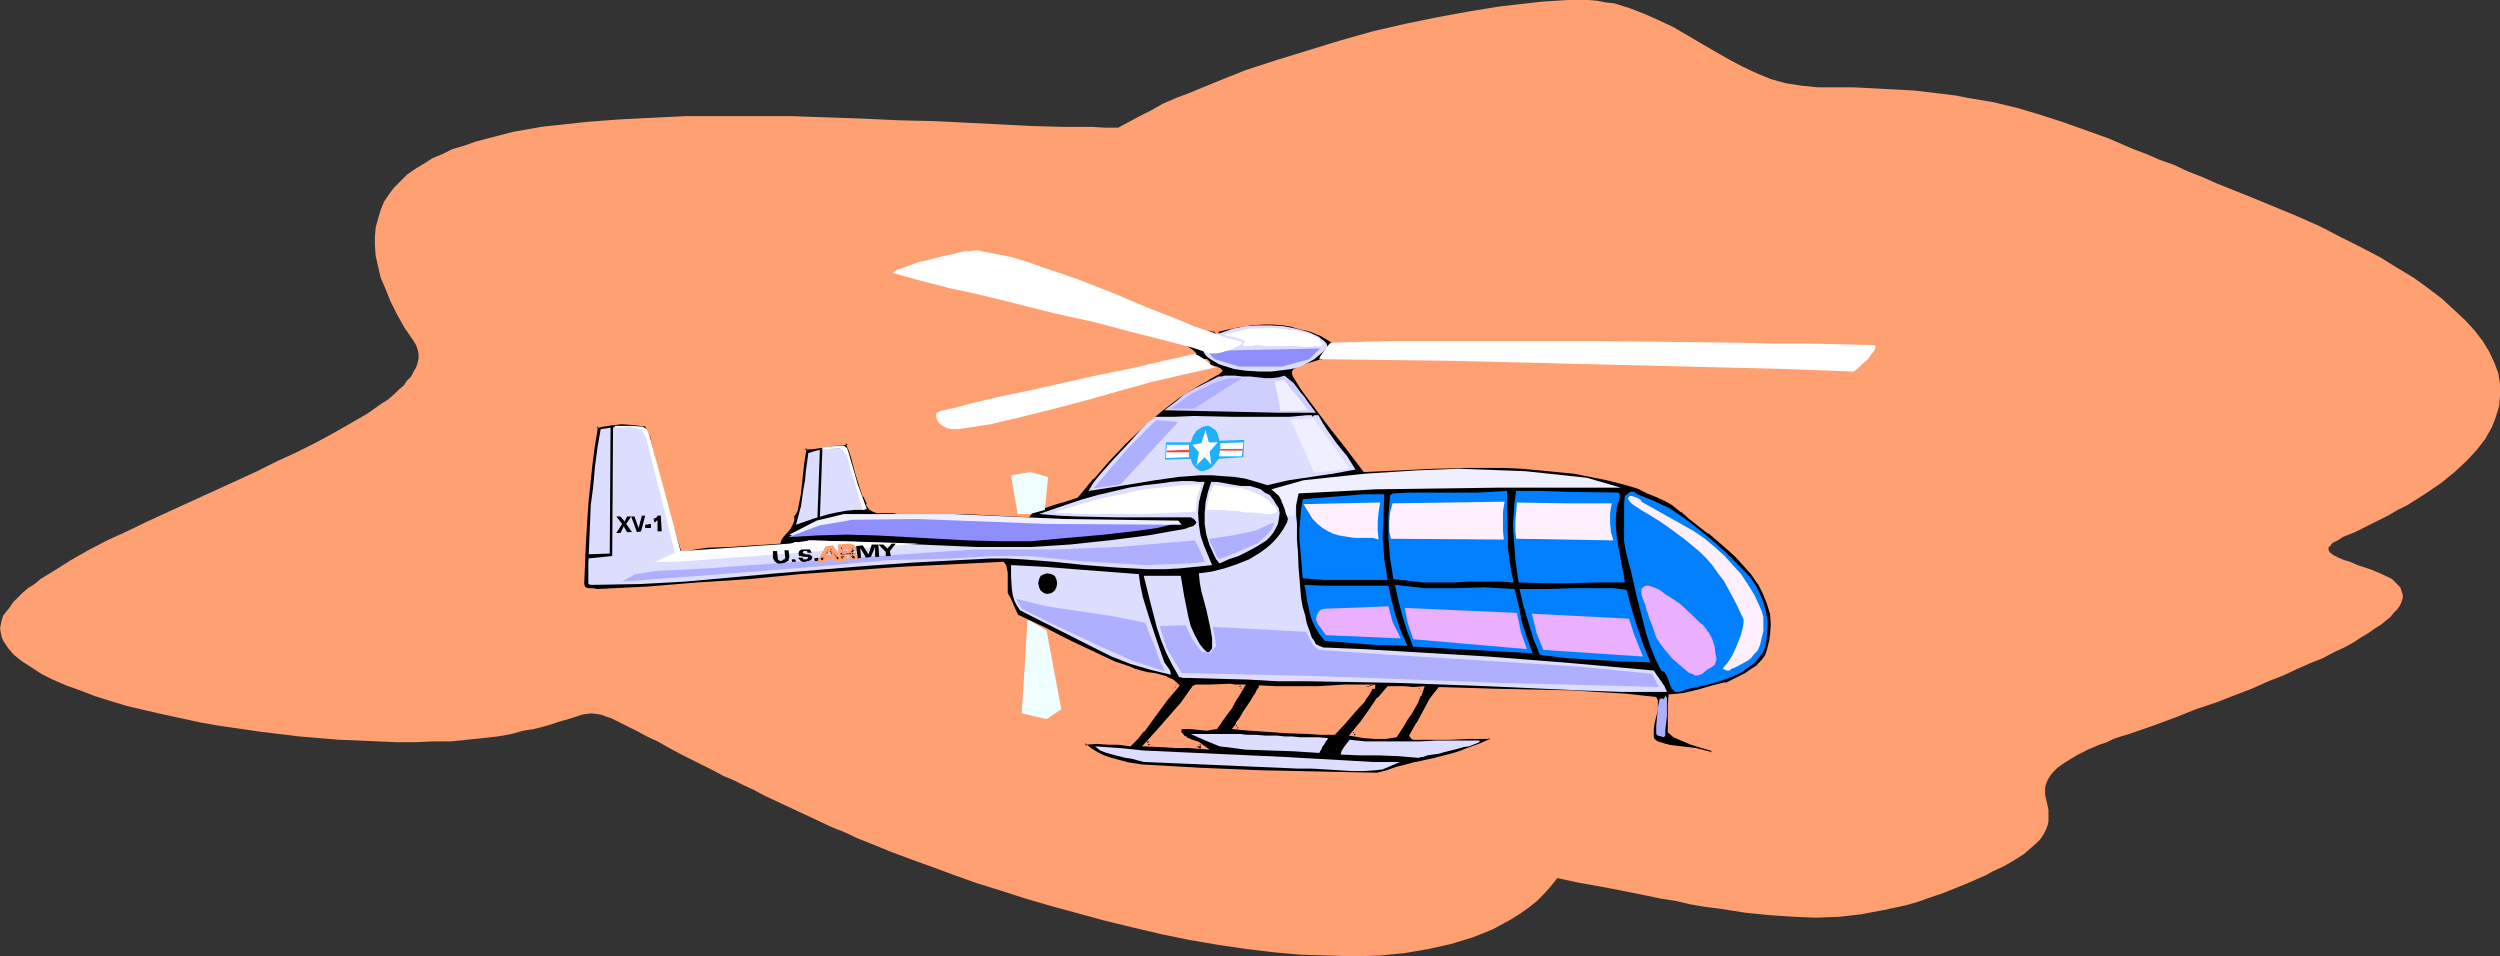 <?xml version="1.0" encoding="UTF-8" standalone="no"?>
<svg
   version="1.0"
   width="129.724mm"
   height="49.626mm"
   id="svg81"
   sodipodi:docname="Plane 190.wmf"
   xmlns:inkscape="http://www.inkscape.org/namespaces/inkscape"
   xmlns:sodipodi="http://sodipodi.sourceforge.net/DTD/sodipodi-0.dtd"
   xmlns="http://www.w3.org/2000/svg"
   xmlns:svg="http://www.w3.org/2000/svg">
  <rect width="100%" height="100%" fill="#333333" stroke="none"/>
  <sodipodi:namedview
     id="namedview81"
     pagecolor="#ffffff"
     bordercolor="#000000"
     borderopacity="0.25"
     inkscape:showpageshadow="2"
     inkscape:pageopacity="0.0"
     inkscape:pagecheckerboard="0"
     inkscape:deskcolor="#d1d1d1"
     inkscape:document-units="mm" />
  <defs
     id="defs1">
    <pattern
       id="WMFhbasepattern"
       patternUnits="userSpaceOnUse"
       width="6"
       height="6"
       x="0"
       y="0" />
  </defs>
  <path
     style="fill:#ffa072;fill-opacity:1;fill-rule:evenodd;stroke:none"
     d="m 219.291,25.041 h -2.586 l -2.586,-0.162 h -5.818 l -5.818,-0.162 -6.302,-0.323 -6.464,-0.323 -6.626,-0.323 -6.949,-0.162 -6.949,-0.323 -13.898,-0.485 h -7.11 -6.949 -6.787 l -6.626,0.323 -6.464,0.323 -6.302,0.485 -5.979,0.646 -2.909,0.323 -2.747,0.485 -2.747,0.485 -5.01,1.292 -2.424,0.646 -2.262,0.808 -2.262,0.646 -1.939,0.969 -1.939,0.808 -1.778,1.131 -1.616,0.969 -1.616,1.131 -1.293,1.292 -1.293,1.292 -0.97,1.292 -0.97,1.454 -0.646,1.616 -0.485,1.616 -0.485,1.777 -0.162,1.777 v 1.777 l 0.162,2.1 0.485,2.1 0.485,2.1 0.97,2.262 0.97,2.423 1.293,2.585 1.454,2.585 1.778,2.585 0.485,0.808 0.323,0.969 0.162,0.808 v 0.808 l -0.162,0.808 -0.323,0.969 -0.485,0.808 -0.485,0.969 -0.808,0.808 -0.646,0.969 -0.97,0.808 -0.97,0.969 -1.131,0.969 -1.293,0.808 -2.747,1.939 -3.07,1.777 -3.394,1.939 -3.555,1.939 -3.878,1.939 -3.878,1.777 -4.202,2.1 -16.968,7.755 -4.202,1.939 -4.04,1.939 -3.878,1.777 -3.717,1.939 -3.394,1.939 -3.07,1.939 -2.909,1.777 -1.131,0.969 -1.293,0.808 -1.131,0.969 -0.97,0.969 -0.808,0.808 -0.646,0.969 -0.646,0.808 -0.646,0.808 -0.323,0.969 -0.162,0.808 L 0,123.266 l 0.162,0.808 0.162,0.808 0.323,0.808 0.97,1.454 1.131,1.292 1.616,1.292 1.778,1.131 1.939,1.292 2.262,1.131 2.586,1.131 2.747,0.969 2.909,1.131 3.07,0.969 3.232,0.969 3.394,0.808 3.555,0.808 3.717,0.808 3.717,0.808 3.717,0.646 7.757,1.131 7.918,0.969 7.757,0.646 7.757,0.323 3.555,0.162 h 3.717 l 3.555,-0.162 H 88.395 l 3.232,-0.323 3.07,-0.323 2.909,-0.323 2.747,-0.485 2.262,-0.646 2.101,-0.323 1.939,-0.485 1.616,-0.485 1.454,-0.485 1.131,-0.323 1.131,-0.323 0.97,-0.323 0.97,-0.323 0.646,-0.162 1.454,-0.162 1.293,0.162 0.808,0.162 0.808,0.323 0.97,0.323 0.97,0.485 1.293,0.646 1.293,0.646 1.616,0.808 1.778,0.969 2.101,0.969 2.262,1.292 2.747,1.454 1.293,0.646 1.616,0.808 1.616,0.808 1.616,0.808 1.778,0.969 1.939,0.808 1.939,0.969 2.101,0.969 2.101,1.131 2.424,1.131 2.424,1.131 2.424,1.131 2.747,1.292 2.747,1.292 1.131,0.485 1.293,0.485 1.454,0.646 1.293,0.646 3.232,1.292 3.555,1.454 3.878,1.454 4.04,1.454 4.363,1.616 4.525,1.616 4.686,1.454 5.01,1.616 5.01,1.454 5.333,1.454 5.333,1.454 5.333,1.292 5.494,1.292 5.494,1.131 5.656,0.969 5.494,0.808 5.333,0.646 5.494,0.485 5.333,0.162 5.171,0.162 5.01,-0.162 4.848,-0.485 4.686,-0.808 4.363,-0.969 4.202,-1.292 2.101,-0.808 1.939,-0.808 1.778,-0.969 1.778,-0.969 1.778,-1.131 1.616,-1.131 1.616,-1.292 1.454,-1.454 1.293,-1.454 1.293,-1.616 3.717,0.808 3.555,0.646 3.555,0.646 3.232,0.646 3.232,0.646 3.07,0.646 3.07,0.485 2.747,0.646 2.909,0.485 2.586,0.323 5.171,0.808 4.848,0.485 4.686,0.323 4.363,0.162 4.525,-0.162 4.202,-0.485 4.363,-0.808 4.525,-0.969 2.262,-0.646 2.262,-0.808 2.424,-0.808 2.424,-0.969 2.424,-0.969 2.586,-1.131 1.454,-0.646 1.131,-0.646 2.424,-1.131 1.939,-1.131 1.778,-1.131 1.293,-1.131 1.131,-0.969 0.808,-0.808 0.646,-0.969 0.485,-0.969 0.323,-0.808 0.162,-0.808 v -0.808 -1.454 l -0.323,-1.454 -0.323,-1.454 v -1.454 l 0.162,-0.646 0.323,-0.808 0.485,-0.808 0.485,-0.646 0.97,-0.969 1.131,-0.808 1.293,-0.808 1.616,-0.969 1.939,-0.969 2.262,-0.969 1.454,-0.485 1.293,-0.646 1.454,-0.485 1.616,-0.485 4.686,-1.616 4.363,-1.616 4.04,-1.616 3.878,-1.292 3.717,-1.454 3.394,-1.292 3.232,-1.454 2.909,-1.131 2.747,-1.292 2.586,-1.131 2.424,-0.969 2.101,-1.131 2.101,-0.969 1.778,-0.969 1.454,-0.969 1.616,-0.969 1.131,-0.808 1.293,-0.808 0.97,-0.808 0.808,-0.646 0.646,-0.808 0.646,-0.646 0.485,-0.646 0.323,-0.646 0.162,-0.485 0.162,-0.485 v -0.646 l -0.162,-0.485 -0.323,-0.969 -0.808,-0.808 -0.808,-0.808 -1.293,-0.646 -2.586,-1.131 -2.909,-0.969 -1.454,-0.646 -1.131,-0.323 -1.131,-0.485 -0.97,-0.485 -0.646,-0.485 -0.323,-0.485 v -0.323 -0.323 l 0.323,-0.162 0.162,-0.323 0.323,-0.323 0.646,-0.323 0.646,-0.323 0.646,-0.485 2.424,-0.969 2.262,-1.131 2.262,-1.131 1.939,-0.969 1.939,-1.131 1.939,-0.969 1.778,-1.131 1.778,-1.131 3.07,-2.1 2.586,-2.1 2.424,-2.262 1.939,-2.1 1.616,-2.1 1.293,-2.262 0.808,-2.1 0.646,-2.1 0.162,-2.1 v -2.262 l -0.323,-2.1 -0.808,-2.1 -0.97,-2.1 -1.293,-2.1 -1.616,-2.1 -1.778,-1.939 -2.262,-2.1 -2.262,-2.1 -2.747,-2.1 -2.909,-2.1 -3.232,-1.939 -3.394,-2.1 -3.717,-1.939 -3.878,-1.939 -4.04,-2.1 -4.363,-1.939 -4.686,-1.939 -4.686,-1.939 -3.232,-1.292 -3.232,-1.292 -2.909,-1.292 -2.909,-1.131 -2.747,-1.292 -2.747,-0.969 -2.586,-1.131 -2.586,-0.969 -4.848,-2.1 -4.525,-1.616 -4.525,-1.616 -4.525,-1.454 -4.363,-1.292 -4.686,-1.131 -4.848,-0.808 -2.424,-0.485 -2.586,-0.323 -2.747,-0.323 -2.747,-0.323 -2.747,-0.162 -3.07,-0.162 -3.07,-0.162 -3.232,-0.162 h -3.394 -3.555 l -1.616,-0.162 -1.616,-0.162 -3.07,-0.485 -2.909,-0.808 -2.747,-1.131 -2.747,-1.292 -2.747,-1.454 -5.333,-3.07 -5.494,-3.231 -2.747,-1.292 -2.909,-1.292 -2.909,-1.131 -3.07,-0.969 -1.616,-0.162 L 313.342,0.162 311.564,0 h -1.616 -2.424 l -2.586,0.162 -2.586,0.162 -2.747,0.323 -2.909,0.323 -2.747,0.323 -5.979,0.969 -6.141,1.131 -6.302,1.292 -6.302,1.454 -6.302,1.777 -6.302,1.939 -6.302,1.939 -5.979,1.939 -5.656,2.262 -5.494,2.262 -2.586,0.969 -2.586,1.131 -2.262,1.292 -2.262,1.131 -2.101,1.131 z"
     id="path1" />
  <path
     style="fill:#000000;fill-opacity:1;fill-rule:evenodd;stroke:none"
     d="m 278.76,135.059 h -1.616 -1.616 l -3.232,-0.162 -1.778,2.262 -1.778,2.262 -1.616,2.423 -1.778,2.1 2.101,0.323 2.262,0.162 h 1.939 l 1.939,-0.162 1.454,-2.1 0.646,-1.292 0.646,-0.969 1.293,-2.423 0.646,-1.131 z m -40.723,-70.115 2.586,-0.808 2.424,-0.485 2.424,-0.323 2.262,-0.162 h 2.101 l 1.939,0.323 1.778,0.323 1.616,0.323 1.616,0.485 1.293,0.323 1.131,0.646 0.97,0.485 0.646,0.485 0.646,0.323 0.323,0.323 v 0.162 l -0.162,0.646 -0.162,0.485 v 0.485 0.162 0.485 h -0.162 l -0.162,0.162 h -0.323 l -0.162,0.162 -0.323,0.323 -0.485,0.323 -0.646,0.323 -1.131,0.323 -0.97,0.323 -1.131,0.323 -1.131,0.323 -0.646,0.323 -0.323,0.162 v 0.323 0.323 0.323 l 1.616,2.423 1.778,2.423 3.394,4.685 3.555,4.524 3.394,4.524 6.787,-0.485 6.949,-0.323 6.787,-0.162 h 6.949 l 3.394,0.162 3.394,0.323 3.394,0.323 3.394,0.485 3.394,0.485 3.232,0.646 3.232,0.808 3.07,0.969 1.616,0.808 1.616,0.808 1.778,0.808 1.616,0.808 1.616,1.292 1.778,1.454 3.717,2.746 3.555,3.07 1.778,1.616 1.616,1.777 1.454,1.777 1.293,1.777 1.131,1.777 0.808,2.1 0.485,2.1 0.323,2.262 -0.162,2.262 -0.162,1.131 -0.323,1.292 -0.162,0.646 -0.323,0.646 -0.808,1.292 -0.97,0.969 -1.131,0.969 -1.293,0.808 -1.293,0.646 -1.293,0.485 -1.293,0.646 -2.747,0.646 -2.586,0.808 -2.747,0.646 -1.293,0.162 -1.616,0.162 v 1.777 1.777 1.777 l -0.162,1.454 1.131,0.808 0.97,0.485 2.262,0.808 2.101,0.646 1.131,0.323 0.97,0.485 0.162,0.162 v 0.162 l -0.323,0.485 h -0.323 -0.323 l -0.162,-0.162 -1.293,-0.323 -1.293,-0.162 -2.586,-0.323 -2.586,-0.323 -1.131,-0.323 -1.293,-0.485 -0.323,-0.162 -0.323,-0.485 -0.162,-0.323 -0.162,-0.485 v -1.292 l 0.162,-1.131 0.323,-1.454 0.323,-1.292 0.162,-1.131 -0.162,-0.485 v -0.485 l -3.07,-0.323 -2.747,-0.162 -5.494,-0.323 -5.171,-0.323 -5.01,-0.162 -10.181,-0.162 -5.171,-0.162 -5.494,-0.323 -1.454,2.262 -1.454,2.423 -1.293,2.262 -1.293,2.262 0.162,0.323 0.323,0.162 2.101,-0.162 h 1.778 3.394 3.394 l 1.778,-0.162 h 2.101 0.162 l 0.323,0.323 0.162,0.162 -0.162,0.162 v 0.162 l -1.778,0.808 -1.778,0.808 -1.778,0.646 -1.778,0.646 -3.717,0.969 -3.878,0.808 -1.939,0.323 -1.778,0.646 -1.778,0.646 -1.939,0.485 -23.109,-0.485 -11.635,-0.485 -11.474,-0.646 -3.07,-0.485 -3.07,-0.808 -1.454,-0.485 -1.454,-0.808 -1.131,-0.646 -1.293,-1.131 0.323,-0.323 0.162,-0.162 2.101,-0.162 2.101,0.162 2.262,0.162 2.101,0.162 1.293,-1.292 1.131,-1.454 2.262,-2.908 2.101,-2.908 2.424,-2.908 -0.97,-0.808 -1.131,-0.485 -1.131,-0.323 -1.293,-0.323 -1.293,-0.323 -1.131,-0.323 -1.293,-0.323 -1.131,-0.323 -2.909,-1.131 -2.747,-1.131 -5.494,-2.746 -2.586,-1.292 -2.747,-1.454 -2.747,-1.292 -2.747,-1.292 -0.485,-0.969 -0.97,-2.262 -0.646,-1.131 -0.162,-1.454 v -2.746 l -0.162,-1.292 -0.162,-0.162 -0.162,-0.162 h -0.162 l -9.858,0.485 -9.858,0.485 -19.877,1.454 -10.019,0.808 -9.858,0.808 -10.019,0.646 -9.858,0.646 -0.97,-0.162 -0.97,-0.162 h -0.485 l -0.162,-0.323 -0.323,-0.323 v -0.485 l 0.323,-7.916 0.485,-7.755 0.646,-7.755 0.485,-3.716 0.646,-3.877 1.131,-0.323 1.293,-0.162 2.586,-0.162 h 2.424 l 2.424,0.323 0.485,0.646 0.323,0.646 0.485,1.131 2.747,11.147 1.454,5.654 0.808,2.585 0.97,2.746 2.262,-0.485 2.262,-0.162 4.686,-0.323 4.686,-0.162 4.848,-0.323 0.162,-0.646 0.485,-0.646 0.485,-0.646 0.485,-0.485 0.485,-0.646 0.323,-0.646 0.162,-0.646 v -0.808 l 0.485,-0.646 0.162,-0.162 0.162,-0.323 0.485,-3.07 0.323,-3.07 0.323,-3.07 0.485,-3.07 1.939,-0.162 4.363,-0.646 2.101,-0.162 0.646,1.454 0.485,1.454 0.97,3.07 0.97,3.07 0.485,1.454 0.646,1.454 0.162,0.485 0.162,0.323 0.646,0.485 0.646,0.162 h 0.808 0.97 0.808 0.808 l 0.646,0.162 h 6.302 l 6.626,0.162 6.464,0.162 3.232,0.162 3.07,0.323 0.323,-0.485 0.162,-0.485 2.101,-0.808 2.262,-0.808 2.262,-0.646 2.424,-0.646 2.909,-3.554 3.07,-3.554 3.232,-3.393 3.394,-3.231 3.555,-3.07 3.717,-2.746 3.878,-2.585 1.939,-1.131 2.101,-1.131 h 0.162 v -0.162 l -0.162,-0.162 -0.485,-0.162 -0.646,-0.162 -0.646,-0.162 -0.485,-0.162 -0.323,-0.162 v -0.162 l 0.162,-0.162 0.162,-0.162 0.162,-0.162 -0.162,-0.162 h -0.162 l -0.323,-0.162 h -0.323 l -0.97,0.162 -1.131,0.162 h -1.293 l -1.293,0.323 -1.131,0.162 -1.131,0.162 -0.97,0.162 h -0.646 v -0.162 h 0.162 l 0.323,-0.162 0.323,-0.162 0.485,-0.323 0.808,-0.323 0.97,-0.323 0.97,-0.323 1.293,-0.485 h 0.323 l 0.162,0.162 0.646,0.162 0.162,-0.323 0.162,-0.323 -0.162,-0.162 -0.162,-0.162 -1.616,-0.969 -1.293,-0.808 -0.97,-0.808 -0.808,-0.808 -0.646,-0.485 -0.485,-0.485 -0.162,-0.323 -0.162,-0.323 v -0.323 l 0.323,-0.162 0.323,-0.162 h 0.323 0.485 0.646 l 1.293,0.162 3.07,0.646 1.454,0.323 1.293,0.323 0.646,0.162 0.485,0.162 h 0.323 l 0.162,0.162 h 0.162 v -0.162 h -0.162 z m 5.494,69.791 -1.293,-0.162 h -0.97 -1.939 l -2.101,0.162 h -2.424 -0.162 -0.323 l -0.162,0.162 -0.162,0.162 v 0.162 l -2.101,2.746 -2.262,2.746 -2.262,2.585 -2.424,2.585 2.909,0.162 2.586,0.162 2.586,0.162 h 2.586 l -0.323,-0.323 -0.485,-0.162 -1.131,-0.485 -1.131,-0.323 -0.485,-0.323 -0.323,-0.485 -0.323,-0.323 -0.162,-0.485 v -0.485 l 0.162,-0.162 0.323,-0.162 0.808,-0.162 h 0.97 l 1.454,0.162 1.778,0.162 0.808,-0.162 h 0.808 l 1.454,-1.939 1.293,-1.939 1.131,-2.1 z m 25.371,0 h 0.808 -3.07 -2.909 l -5.333,0.162 -5.333,0.162 h -2.747 l -3.07,-0.162 -0.162,0.323 -0.162,0.323 -0.646,0.969 -0.646,0.969 -1.454,2.423 -0.808,1.131 -0.646,0.969 -0.162,0.323 -0.162,0.323 2.586,0.162 2.424,0.162 4.525,0.323 4.525,0.162 2.424,0.162 h 2.747 l 1.939,-2.1 1.939,-2.262 1.939,-2.1 0.646,-1.131 z"
     id="path2" />
  <path
     style="fill:#ffa072;fill-opacity:1;fill-rule:evenodd;stroke:none"
     d="m 279.406,134.575 -2.262,0.162 -1.616,-0.162 h -3.394 l -1.939,2.262 h -0.162 l -1.616,2.423 -1.616,2.262 v 0 l -2.262,2.746 2.909,0.485 2.101,0.162 h 2.262 l 2.101,-0.323 1.454,-2.262 0.646,-1.131 0.808,-1.131 v 0 l 1.293,-2.262 0.485,-1.292 h 0.162 l 0.646,-1.939 -1.131,0.323 -0.485,1.292 v 0 l -0.485,1.131 -1.293,2.423 v -0.162 l -0.646,1.131 -0.808,1.131 -1.293,2.1 0.323,-0.162 -1.939,0.162 v 0 h -1.939 v 0 l -2.101,-0.162 -2.262,-0.162 0.323,0.646 1.778,-2.262 v 0 l 1.778,-2.262 1.616,-2.423 v 0 l 1.778,-2.262 -0.323,0.323 3.232,0.162 h 1.616 1.616 l -0.485,-0.646 z"
     id="path3" />
  <path
     style="fill:#ffa072;fill-opacity:1;fill-rule:evenodd;stroke:none"
     d="m 238.36,64.46 -0.162,0.808 2.586,-0.646 v 0 l 2.424,-0.485 2.262,-0.323 v 0 l 2.262,-0.162 h 2.101 -0.162 l 2.101,0.162 1.778,0.323 h -0.162 l 1.616,0.485 1.616,0.323 1.293,0.485 h -0.162 l 1.293,0.485 0.808,0.485 v 0 l 0.808,0.485 0.485,0.323 0.323,0.323 -0.162,-0.323 0.162,0.162 v -0.162 l -0.323,0.646 v 0.485 0 l -0.162,0.485 v 0 0.323 0.485 l 0.485,-0.485 h -0.323 l -0.323,0.162 h 0.162 l -0.323,0.162 -0.323,0.162 v 0 l -0.323,0.323 v 0 l -0.323,0.162 v 0 l -0.646,0.485 v -0.162 l -0.97,0.323 -1.131,0.323 -1.131,0.323 -1.131,0.323 -0.646,0.485 h -0.162 l -0.323,0.323 -0.162,0.323 v 0.485 l 0.162,0.485 1.616,2.585 1.778,2.423 3.394,4.524 3.555,4.524 3.555,4.685 6.949,-0.323 6.949,-0.323 6.787,-0.162 h 6.949 l 3.394,0.162 v 0 l 3.394,0.323 3.394,0.323 3.394,0.323 3.232,0.646 3.232,0.646 v 0 l 3.232,0.808 3.232,0.969 h -0.162 l 1.616,0.808 1.616,0.646 1.778,0.808 1.454,0.808 v 0 l 1.778,1.454 v -0.162 l 1.616,1.454 v 0 l 3.717,2.908 v -0.162 l 3.555,3.07 1.778,1.616 1.616,1.777 1.454,1.616 v 0 l 1.293,1.939 v -0.162 l 0.97,1.939 0.808,1.939 v 0 l 0.646,2.1 v -0.162 l 0.162,2.262 v 0 l -0.162,2.262 v -0.162 l -0.162,1.292 v -0.162 l -0.323,1.292 -0.162,0.646 -0.323,0.808 0.162,-0.162 -0.808,1.131 v 0 l -0.97,0.969 h 0.162 l -1.293,0.808 -1.131,0.808 v 0 l -1.293,0.646 -1.293,0.646 -1.293,0.646 v -0.162 l -2.586,0.646 -2.747,0.808 -2.747,0.646 h 0.162 l -1.454,0.162 -1.778,0.162 -0.162,2.1 v 1.939 1.777 -0.162 1.777 l 1.131,0.969 v 0 l 1.131,0.485 v 0 l 2.262,0.969 2.101,0.646 1.131,0.323 v 0 l 0.97,0.323 h -0.323 l 0.162,0.162 v -0.323 0.162 -0.162 l -0.162,0.323 0.323,-0.162 -0.485,0.162 h 0.323 l -0.323,-0.162 0.162,0.162 -0.323,-0.162 -1.293,-0.323 v 0 l -1.293,-0.323 -2.747,-0.323 -2.586,-0.323 h 0.162 l -1.293,-0.323 h 0.162 l -1.131,-0.323 v 0 l -0.485,-0.323 0.162,0.162 -0.323,-0.323 v 0 l -0.162,-0.323 v 0 -0.485 0.162 -1.292 0.162 l 0.162,-1.292 v 0 l 0.323,-1.292 v 0 l 0.323,-1.292 v -1.292 -0.646 0 l -0.323,-0.646 -3.07,-0.323 -2.909,-0.323 v 0 l -5.494,-0.323 -5.171,-0.323 -15.19,-0.323 -5.171,-0.162 -5.656,-0.162 -1.778,2.262 -1.293,2.423 v 0 l -1.293,2.423 v -0.162 l -1.454,2.585 0.485,0.646 0.323,0.162 h 2.262 1.778 3.394 l 3.394,-0.162 h 1.778 2.101 -0.162 0.162 v -0.162 l 0.323,0.323 -0.162,-0.162 0.162,0.162 v -0.323 l -0.162,0.162 0.162,-0.162 -0.162,0.162 h 0.162 l -1.778,0.808 -1.778,0.646 v 0 l -1.778,0.646 h 0.162 l -1.939,0.646 -3.717,0.969 v 0 l -3.717,0.808 h -0.162 l -1.778,0.485 -1.939,0.485 -1.778,0.646 -1.939,0.485 h 0.162 l -23.109,-0.485 -11.635,-0.485 -11.474,-0.646 v 0 l -3.07,-0.485 h 0.162 l -3.07,-0.808 -1.454,-0.485 v 0 l -1.293,-0.646 v 0 l -1.293,-0.808 0.162,0.162 -1.293,-1.131 0.162,0.646 0.162,-0.485 v 0.162 l 0.162,-0.162 -0.323,0.162 2.101,-0.162 2.101,0.162 h 2.262 -0.162 l 2.424,0.323 1.454,-1.454 1.131,-1.454 h 0.162 l 2.101,-2.908 2.262,-3.07 -0.162,0.162 2.747,-3.231 -1.778,-0.323 0.97,0.808 -0.162,-0.808 -2.424,2.908 v 0 l -2.101,2.908 -2.262,3.07 v -0.162 l -1.131,1.454 -1.293,1.292 0.323,-0.162 -2.101,-0.162 v 0 l -2.262,-0.162 h -2.101 -2.262 l -0.485,0.323 -0.323,0.808 1.454,1.292 1.293,0.808 v 0 l 1.454,0.646 v 0.162 l 1.454,0.485 3.07,0.646 v 0 l 3.07,0.646 h 0.162 l 11.474,0.646 11.635,0.485 23.109,0.485 1.939,-0.485 1.939,-0.646 1.778,-0.646 1.939,-0.485 v 0 l 3.717,-0.646 v 0 l 3.878,-0.969 1.778,-0.646 h 0.162 l 1.778,-0.646 v -0.162 l 1.778,-0.808 1.616,-0.808 0.323,-0.162 0.162,-0.485 -0.323,-0.485 -0.485,-0.323 -0.323,-0.162 h -2.101 l -1.778,0.162 h -3.394 -3.394 l -1.778,0.162 h -2.101 0.162 -0.162 v 0 l -0.162,-0.323 v 0.646 l 1.293,-2.423 v 0 l 1.293,-2.262 v 0 l 1.454,-2.423 1.616,-2.1 -0.485,0.162 5.494,0.162 5.171,0.323 15.19,0.323 5.171,0.323 5.494,0.323 v 0 l 2.747,0.162 2.909,0.323 -0.323,-0.323 0.162,0.323 v 0 0.485 -0.162 l -0.162,1.292 -0.162,1.292 V 140.229 l -0.323,1.454 v 0 l -0.323,1.292 v 0 1.292 l 0.162,0.646 v 0 l 0.162,0.485 0.485,0.485 0.485,0.323 v 0 l 1.131,0.485 h 0.162 l 1.131,0.323 h 0.162 l 2.586,0.323 2.586,0.162 1.293,0.323 v 0 l 1.131,0.323 v 0 h 0.162 l 0.485,0.162 0.646,-0.162 0.323,-0.646 v -0.485 l -0.162,-0.323 -1.131,-0.485 v -0.162 l -1.131,-0.323 -2.101,-0.646 -2.262,-0.808 v 0 l -0.97,-0.485 v 0 l -0.97,-0.646 0.162,0.485 0.162,-1.616 v 0 l -0.162,-1.777 v -1.777 0 l 0.162,-1.777 -0.323,0.323 h 1.454 l 1.454,-0.323 v 0 l 2.747,-0.646 2.586,-0.646 2.747,-0.646 1.293,-0.646 1.293,-0.646 1.293,-0.646 h 0.162 l 1.293,-0.808 1.131,-0.808 v -0.162 l 0.97,-1.131 0.97,-1.131 0.162,-0.808 0.323,-0.646 0.323,-1.292 v 0 l 0.162,-1.292 v 0 l 0.162,-2.262 v -0.162 l -0.323,-2.1 v -0.162 l -0.646,-2.1 v 0 l -0.808,-2.1 -0.97,-1.777 v -0.162 l -1.293,-1.777 h -0.162 l -1.454,-1.777 -1.616,-1.777 -1.778,-1.616 -3.555,-3.07 h -0.162 l -3.555,-2.746 v 0 l -1.778,-1.454 v 0 l -1.778,-1.292 -1.616,-0.969 -1.778,-0.646 -1.616,-0.808 -1.454,-0.808 -3.394,-0.969 -3.07,-0.969 h -0.162 l -3.232,-0.646 -3.232,-0.485 -3.394,-0.485 -3.394,-0.323 -3.394,-0.162 h -0.162 l -3.394,-0.323 h -6.949 l -6.787,0.162 -6.949,0.485 -6.787,0.323 0.323,0.323 -3.394,-4.685 -3.394,-4.524 -3.555,-4.524 -1.616,-2.423 -1.616,-2.585 v 0.162 l -0.162,-0.323 v 0.162 -0.323 0.162 l 0.162,-0.323 -0.162,0.323 0.323,-0.323 h -0.162 l 0.646,-0.323 v 0 l 0.97,-0.162 1.293,-0.323 0.97,-0.323 1.131,-0.323 0.646,-0.485 h 0.162 l 0.323,-0.323 v 0 l 0.323,-0.323 v 0.162 l 0.323,-0.323 -0.162,0.162 0.162,-0.162 h 0.162 l 0.162,-0.162 -0.162,0.162 0.485,-0.162 v -0.808 0.162 l 0.162,-0.323 v 0 -0.485 0.162 l 0.162,-0.646 0.162,-0.646 -0.162,-0.485 -0.485,-0.323 -0.485,-0.485 -0.808,-0.485 v 0 l -0.97,-0.485 -1.131,-0.485 h -0.162 l -1.131,-0.485 -1.616,-0.485 -1.616,-0.323 h -0.162 l -1.778,-0.323 -1.939,-0.162 v 0 h -2.101 -2.262 -0.162 l -2.262,0.323 -2.424,0.485 h -0.162 l -3.555,1.131 z"
     id="path4" />
  <path
     style="fill:#ffa072;fill-opacity:1;fill-rule:evenodd;stroke:none"
     d="m 231.411,134.413 -1.293,-1.131 -1.131,-0.485 -0.162,-0.162 -1.131,-0.323 -1.293,-0.323 v 0 l -1.293,-0.162 v 0 l -1.293,-0.323 -1.131,-0.323 v 0 l -1.131,-0.485 v 0 l -2.909,-0.969 v 0 l -2.747,-1.292 -5.494,-2.585 -2.586,-1.292 -2.747,-1.454 -2.747,-1.292 -2.747,-1.292 0.162,0.162 -0.485,-0.969 -0.97,-2.262 -0.646,-1.131 v 0.162 -1.454 -2.746 l -0.323,-1.454 -0.485,-0.646 h -0.323 l -9.858,0.485 -9.858,0.485 v 0 l -20.038,1.454 -9.858,0.969 -10.019,0.646 -9.858,0.808 v 0 l -9.858,0.485 v 0 l -0.808,-0.162 h -0.162 -0.97 0.162 l -0.485,-0.162 0.162,0.162 -0.323,-0.323 v 0 l -0.162,-0.162 0.162,0.162 -0.162,-0.485 v 0 l 0.323,-7.916 0.485,-7.755 v 0 l 0.808,-7.755 0.485,-3.716 0.646,-3.877 -0.323,0.485 1.131,-0.323 v 0 l 1.293,-0.162 2.424,-0.323 v 0 l 2.424,0.162 v 0 l 2.424,0.323 -0.323,-0.162 0.485,0.646 -0.162,-0.162 0.323,0.646 0.646,1.292 -0.162,-0.162 2.747,11.147 1.616,5.493 0.808,2.746 0.97,3.07 2.747,-0.485 2.262,-0.323 h -0.162 l 4.686,-0.162 4.686,-0.323 5.171,-0.323 0.323,-0.969 v 0.162 l 0.323,-0.646 v 0.162 l 0.485,-0.646 0.485,-0.485 v 0 l 0.485,-0.646 0.323,-0.646 0.323,-0.808 v -0.969 l -0.162,0.323 0.485,-0.646 0.162,-0.323 v 0 l 0.162,-0.323 0.646,-3.231 0.323,-3.07 0.323,-3.07 0.485,-2.908 -0.485,0.323 2.101,-0.162 4.202,-0.646 2.262,-0.162 -0.485,-0.323 0.646,1.454 v 0 l 0.485,1.454 0.808,3.07 0.97,3.07 v 0 l 0.485,1.454 h 0.162 l 0.646,1.454 h -0.162 l 0.162,0.485 0.323,0.323 v 0.162 l 0.808,0.485 0.808,0.323 h 0.808 0.97 0.97 -0.162 0.808 -0.162 l 0.808,0.162 h 6.302 6.626 l 6.464,0.323 3.232,0.162 h -0.162 l 3.394,0.162 0.485,-0.646 v 0 l 0.162,-0.323 -0.162,0.162 2.101,-0.969 v 0.162 l 2.262,-0.808 2.262,-0.646 2.424,-0.808 3.07,-3.716 v 0.162 l 3.07,-3.554 3.232,-3.393 3.394,-3.231 3.555,-3.07 v 0 l 3.555,-2.746 3.878,-2.423 2.101,-1.131 h -0.162 l 2.101,-1.131 v 0 l 0.162,-0.162 0.485,-0.485 -0.485,-0.485 -0.646,-0.323 -0.646,-0.162 v 0 l -0.646,-0.162 v 0 l -0.485,-0.162 h 0.162 l -0.323,-0.162 0.162,0.485 v -0.162 l -0.162,0.323 0.485,-0.485 0.162,-0.323 -0.485,-0.485 -0.162,-0.162 h -0.485 -0.323 -0.97 v 0 l -1.131,0.162 -1.293,0.162 -1.293,0.162 -1.293,0.162 -0.97,0.162 -0.97,0.162 v 0 h -0.646 l 0.485,0.485 v -0.162 l -0.162,0.323 1.293,-0.646 -0.162,0.162 0.808,-0.323 0.808,-0.323 1.131,-0.323 1.293,-0.485 h -0.162 0.323 -0.162 l 1.131,0.323 0.323,-0.485 0.323,-0.646 -0.323,-0.323 -0.323,-0.323 -1.454,-0.969 -1.293,-0.969 -1.131,-0.808 0.162,0.162 -0.808,-0.808 -0.646,-0.485 -0.485,-0.485 0.162,0.162 -0.323,-0.485 v 0.162 l -0.162,-0.323 0.162,0.323 v -0.323 l -0.162,0.162 0.323,-0.162 h -0.162 0.323 -0.162 0.323 v 0 h 0.485 v 0 h 0.646 l 1.293,0.162 3.07,0.646 v 0 l 1.454,0.323 1.293,0.323 0.485,0.162 0.485,0.162 v 0 h 0.485 -0.162 0.323 0.485 V 64.783 l -0.323,-0.162 v 0.162 l -0.323,-0.323 -1.454,0.323 1.454,0.646 v 0.162 h 0.162 l -0.323,-0.485 v 0.162 l 0.485,-0.485 h -0.162 0.162 -0.162 -0.162 l -0.323,-0.162 v 0 l -0.323,-0.162 h -0.646 l -1.293,-0.323 -1.454,-0.485 v 0 l -3.07,-0.646 -1.454,-0.162 h -0.485 -0.162 -0.485 v 0 h -0.485 l -0.485,0.323 -0.323,0.323 -0.162,0.485 0.162,0.485 0.323,0.485 v 0 l 0.485,0.485 0.646,0.485 0.808,0.808 v 0 l 1.131,0.808 1.293,0.808 1.454,0.969 v 0 l 0.162,0.162 h -0.162 l 0.162,0.162 v -0.485 l -0.162,0.323 v -0.162 l -0.162,0.323 0.485,-0.162 -0.808,-0.162 h -0.323 l -1.293,0.323 -1.131,0.485 -0.97,0.323 -0.646,0.162 -0.162,0.162 -1.454,0.646 v 0.808 l 0.97,0.162 h 0.162 l 0.808,-0.162 1.131,-0.162 1.293,-0.162 1.293,-0.323 1.131,-0.162 h 1.131 v 0 l 0.97,-0.162 h 0.323 v 0 l 0.323,0.162 -0.162,-0.162 0.162,0.162 -0.162,-0.162 0.162,0.162 -0.162,-0.485 v 0.162 -0.162 l -0.323,0.485 -0.162,0.485 0.646,0.323 0.646,0.323 v 0 h 0.646 -0.162 l 0.646,0.323 0.485,0.162 -0.162,-0.162 0.162,0.162 v -0.646 0.162 -0.162 l -0.162,0.162 v 0 l -1.939,1.131 h -0.162 l -1.939,1.131 -3.878,2.423 -3.555,2.908 h -0.162 l -3.555,3.07 -3.394,3.231 -3.232,3.393 -3.07,3.554 v 0 l -2.909,3.554 0.162,-0.162 -2.424,0.646 -2.262,0.646 -2.262,0.808 v 0.162 l -2.262,0.808 -0.323,0.646 v -0.162 l -0.323,0.485 0.485,-0.162 -3.07,-0.323 v 0 l -3.232,-0.162 -6.464,-0.162 -6.626,-0.162 h -6.302 0.162 l -0.808,-0.162 h -0.808 v 0 l -0.97,0.162 h 0.162 -0.97 0.162 l -0.808,-0.162 v 0 l -0.646,-0.162 0.162,0.162 -0.646,-0.485 v 0 l -0.162,-0.323 0.162,0.162 -0.162,-0.485 h -0.162 l -0.646,-1.454 h 0.162 l -0.646,-1.454 v 0 l -0.808,-3.07 -0.97,-3.07 -0.485,-1.454 v 0 l -0.808,-1.777 -2.586,0.323 -4.202,0.646 -2.424,0.162 -0.323,3.231 -0.485,3.231 -0.323,3.07 -0.485,3.07 0.162,-0.162 -0.323,0.162 v 0.323 -0.162 l -0.646,0.808 v 0.969 -0.162 l -0.162,0.808 0.162,-0.162 -0.485,0.646 -0.323,0.485 v 0 l -0.485,0.485 -0.646,0.646 -0.323,0.646 -0.323,0.808 0.485,-0.323 -4.848,0.323 -4.686,0.162 -4.686,0.323 v 0 l -2.262,0.323 -2.262,0.323 0.485,0.323 -0.97,-2.746 -0.808,-2.585 -1.454,-5.654 -2.747,-10.986 -0.646,-1.454 -0.323,-0.646 -0.646,-0.646 -2.586,-0.323 v 0 l -2.424,-0.162 h -0.162 l -2.424,0.162 -1.293,0.162 h -0.162 l -1.293,0.485 -0.808,4.039 -0.485,3.877 -0.646,7.593 v 0.162 l -0.485,7.755 -0.323,7.916 v 0 l 0.162,0.646 0.323,0.485 0.323,0.323 0.646,0.162 0.97,0.162 v 0 h 0.97 l 9.858,-0.485 h 0.162 l 9.858,-0.646 10.019,-0.808 9.858,-0.808 19.877,-1.454 v 0 l 9.858,-0.646 9.858,-0.323 h 0.162 l -0.323,-0.162 0.323,0.323 -0.162,-0.323 0.323,1.454 v -0.162 2.746 1.616 l 0.646,1.131 1.131,2.262 0.485,1.131 2.909,1.292 2.747,1.454 2.586,1.292 2.747,1.454 5.494,2.585 2.747,1.292 v 0 l 2.909,0.969 v 0 l 1.131,0.485 v 0 l 1.293,0.323 1.293,0.323 v 0 l 1.293,0.323 v 0 l 1.131,0.323 1.293,0.323 h -0.162 l 1.131,0.485 v 0 z"
     id="path5" />
  <path
     style="fill:#ffa072;fill-opacity:1;fill-rule:evenodd;stroke:none"
     d="m 244.339,134.251 h -2.101 l -0.97,-0.162 -4.04,0.162 h -2.747 l -0.323,0.162 -0.323,0.162 -0.162,0.323 -0.162,0.162 v 0 l -1.939,2.746 v 0 l -2.262,2.585 v 0 l -2.262,2.585 -3.07,3.393 3.878,0.162 2.586,0.162 h 2.586 l 4.202,0.323 -1.778,-1.292 v 0 l -0.485,-0.323 h -0.162 l -0.97,-0.323 v 0 l -1.131,-0.485 h 0.162 l -0.485,-0.323 v 0.162 l -0.323,-0.485 v 0 l -0.323,-0.323 v 0 l -0.162,-0.323 0.162,0.162 v -0.485 l -0.162,0.323 0.162,-0.162 v 0 l 0.162,-0.162 h -0.162 0.808 v 0 h 0.97 -0.162 l 1.616,0.162 1.616,0.162 h 0.162 l 0.808,-0.162 1.131,-0.162 1.454,-2.1 1.454,-1.939 v 0 l 1.131,-2.1 v 0.162 l 1.616,-2.746 -1.131,0.162 -1.293,1.939 v 0.162 l -1.131,1.939 v 0 l -1.293,1.939 -1.454,1.939 0.323,-0.162 -0.97,0.162 h -0.808 0.162 l -1.616,-0.162 h -1.616 v 0 h -0.97 v 0 h -0.97 l -0.485,0.323 v 0 l -0.323,0.323 v 0.646 l 0.323,0.646 0.323,0.485 0.323,0.485 h 0.162 l 0.485,0.323 1.131,0.485 v 0 l 1.131,0.485 -0.162,-0.162 0.485,0.323 v 0 l 0.485,0.323 0.162,-0.808 -2.586,-0.162 -2.586,-0.162 -2.586,-0.162 -2.909,-0.162 0.323,0.808 2.424,-2.585 2.262,-2.585 v -0.162 l 2.262,-2.585 v 0 l 2.101,-2.908 0.162,-0.162 v 0.162 -0.323 0.162 l 0.162,-0.162 -0.162,0.162 0.323,-0.162 h -0.162 2.586 4.04 0.97 1.293 l -0.323,-0.646 z"
     id="path6" />
  <path
     style="fill:#ffa072;fill-opacity:1;fill-rule:evenodd;stroke:none"
     d="m 269.225,135.059 -0.323,0.162 0.808,-0.162 v -0.808 h -3.07 -2.909 l -5.333,0.323 h -5.333 -2.747 l -3.394,-0.162 -0.162,0.646 v -0.162 l -0.323,0.485 v 0 l -0.485,0.969 v -0.162 l -0.646,1.131 -1.616,2.423 -0.646,1.131 -0.646,0.808 v 0.162 l -0.162,0.323 v 0 l -0.646,0.808 3.394,0.323 v 0 l 2.424,0.162 v 0 l 4.525,0.323 v 0 l 4.525,0.162 2.424,0.162 h 2.909 l 2.101,-2.262 1.939,-2.262 1.939,-2.1 v -0.162 l 0.808,-1.131 0.646,-1.131 -0.646,-0.646 -0.808,1.292 -0.808,1.131 h 0.162 l -1.939,2.1 -1.939,2.262 -1.939,2.1 h 0.323 l -2.747,-0.162 -2.424,-0.162 -4.525,-0.162 h 0.162 l -4.525,-0.323 h -0.162 -2.424 0.162 l -2.747,-0.323 0.323,0.808 0.162,-0.323 v -0.162 l 0.323,-0.323 v 0 l 0.646,-0.808 0.646,-1.131 1.454,-2.423 0.808,-1.131 v 0 l 0.485,-0.969 v 0.162 l 0.162,-0.485 0.162,-0.323 -0.323,0.323 h 3.07 2.747 5.333 l 5.333,-0.162 2.909,-0.162 3.07,-0.808 -1.131,0.162 z"
     id="path7" />
  <path
     style="fill:#ddddff;fill-opacity:1;fill-rule:evenodd;stroke:none"
     d="m 260.337,68.014 -0.646,0.808 -0.97,0.808 -0.97,0.808 -1.131,0.646 -0.97,0.485 -1.131,0.485 -1.293,0.323 -1.293,0.162 -2.586,0.323 h -2.424 l -2.586,-0.162 -2.262,-0.323 -2.101,-0.646 -0.97,-0.323 -0.808,-0.485 -0.808,-0.485 -0.485,-0.323 -0.485,-0.485 -0.323,-0.485 -0.162,-0.485 -0.162,-0.485 0.162,-0.485 0.323,-0.485 0.485,-0.485 0.646,-0.485 0.97,-0.646 1.131,-0.323 2.262,-0.808 2.424,-0.485 2.586,-0.162 h 2.424 l 2.586,0.162 2.424,0.485 2.424,0.646 2.101,0.969 0.485,0.485 0.323,0.162 0.162,0.162 0.485,0.485 z"
     id="path8" />
  <path
     style="fill:#ffffff;fill-opacity:1;fill-rule:evenodd;stroke:none"
     d="m 367.64,67.691 0.162,0.162 v 0.162 0.162 l -0.162,0.485 -0.646,0.808 -0.646,0.969 -0.97,0.808 -0.808,0.808 -0.808,0.646 -0.162,0.162 h -0.323 L 350.51,72.376 337.42,72.053 311.08,71.407 284.577,70.761 271.649,70.599 258.883,70.438 h -0.162 v 0 l 0.162,-0.485 0.323,-0.485 0.485,-0.646 0.808,-1.131 0.485,-0.485 h 0.162 l 5.818,-0.162 5.979,-0.162 h 6.141 6.464 6.626 6.787 13.736 l 28.118,0.323 6.949,0.162 H 354.55 l 6.787,0.162 z"
     id="path9" />
  <path
     style="fill:#ffffff;fill-opacity:1;fill-rule:evenodd;stroke:none"
     d="m 187.941,84.17 h -1.131 l -0.97,-0.162 -0.97,-0.485 -0.808,-0.646 -0.323,-0.646 -0.162,-0.808 v -0.162 l 0.162,-0.323 0.323,-0.162 0.323,-0.162 2.909,-0.646 2.909,-0.808 6.141,-1.454 6.302,-1.292 6.464,-1.454 6.464,-1.454 6.464,-1.292 6.141,-1.454 2.909,-0.646 2.909,-0.646 h 0.485 l 0.646,0.323 1.293,0.808 0.485,0.485 0.646,0.485 0.485,0.323 0.323,0.162 -6.464,1.454 -6.302,1.454 -6.302,1.777 -6.302,1.777 -6.141,1.616 -6.464,1.616 -6.141,1.454 z"
     id="path10" />
  <path
     style="fill:#ceceff;fill-opacity:1;fill-rule:evenodd;stroke:none"
     d="m 251.934,73.669 0.97,0.808 0.808,0.646 1.454,1.939 0.808,0.969 0.646,0.969 1.454,1.939 h -7.434 l -7.272,-0.162 -7.434,-0.162 -7.595,-0.162 1.939,-1.454 1.939,-1.616 1.939,-1.131 1.939,-0.969 1.616,-0.808 0.646,-0.323 0.646,-0.323 h 0.646 l 0.485,-0.162 h 0.485 0.323 1.293 l 1.454,0.162 h 1.454 l 1.454,0.162 1.454,0.162 h 1.454 l 1.293,-0.162 z"
     id="path11" />
  <path
     style="fill:#ddddff;fill-opacity:1;fill-rule:evenodd;stroke:none"
     d="m 256.459,81.423 h 0.323 0.323 0.162 l 0.162,0.323 0.162,-0.162 0.162,-0.162 h 0.808 l 0.808,1.454 0.808,1.292 1.939,2.746 2.101,2.585 0.808,1.292 0.808,1.292 -4.363,0.808 -4.363,0.646 -4.363,0.646 -2.101,0.485 -2.101,0.485 -2.101,-0.646 -2.262,-0.646 -2.101,-0.323 -2.262,-0.162 -2.101,-0.162 h -2.262 l -4.363,0.323 -4.525,0.646 -8.888,1.454 -4.202,0.646 0.97,-1.616 1.293,-1.616 2.586,-2.908 2.747,-2.908 2.747,-3.07 0.646,-0.646 0.646,-0.646 1.454,-1.131 h 3.717 l 3.878,-0.162 7.595,0.162 h 7.595 3.555 z"
     id="path12" />
  <path
     style="fill:#ddddff;fill-opacity:1;fill-rule:evenodd;stroke:none"
     d="m 126.694,84.977 1.616,5.978 1.454,5.978 1.454,5.816 0.97,2.908 0.808,2.908 0.646,0.162 h 0.485 l 0.97,-0.323 1.293,-0.323 0.485,-0.162 0.646,0.162 8.888,-0.485 8.726,-0.485 0.323,-0.485 0.323,-0.323 h 0.97 l 0.97,0.162 0.485,-0.162 0.323,-0.323 5.494,0.162 5.333,0.162 10.989,0.485 11.15,0.485 h 5.494 5.333 l 7.595,-0.485 7.595,-0.808 7.595,-0.969 7.272,-1.292 0.485,-0.162 0.323,-0.162 0.646,-0.162 0.323,-0.162 0.323,-0.323 0.162,-0.323 -0.485,-0.646 -0.646,-0.323 h -14.706 l -7.434,-0.162 -3.717,-0.162 -3.878,-0.323 5.656,-1.939 2.909,-0.969 2.909,-0.808 6.141,-1.454 3.07,-0.485 2.909,-0.323 2.262,-0.323 2.101,-0.162 h 2.101 l 1.131,0.162 h 1.293 l -0.646,2.1 -0.485,1.939 -0.162,2.1 0.162,2.262 0.323,2.1 0.646,1.939 0.808,1.939 0.808,1.939 -3.07,0.323 -3.232,0.323 -3.07,0.162 h -3.232 l -6.141,-0.323 -6.141,-0.485 -6.141,-0.646 -6.141,-0.485 -3.232,-0.162 h -3.07 l -3.07,0.162 -3.232,0.162 -9.05,0.485 -9.05,0.646 -17.614,1.454 -8.888,0.808 -8.888,0.808 -9.05,0.485 -9.05,0.162 h -0.485 l -0.485,-0.162 v -3.877 l 0.162,-3.877 0.162,-3.877 0.162,-3.877 0.485,-3.716 0.323,-3.716 0.485,-3.716 0.646,-3.716 1.131,-0.162 0.97,-0.162 1.939,-0.162 1.939,0.162 h 0.97 l 1.131,0.162 0.323,0.162 0.162,0.323 z"
     id="path13" />
  <path
     style="fill:#ddddff;fill-opacity:1;fill-rule:evenodd;stroke:none"
     d="m 166.286,89.016 0.646,2.746 0.808,2.908 0.808,2.585 0.97,2.746 h -1.939 l -1.616,0.162 -1.778,0.323 -1.616,0.323 -3.232,0.969 -3.232,1.131 0.485,-1.777 0.485,-1.777 0.485,-3.393 0.323,-1.777 0.162,-1.777 0.485,-3.554 1.616,-0.485 1.778,-0.323 1.778,-0.162 h 1.778 l 0.323,0.323 0.162,0.323 z"
     id="path14" />
  <path
     style="fill:#ddddff;fill-opacity:1;fill-rule:evenodd;stroke:none"
     d="m 253.873,97.417 0.162,0.646 0.162,0.808 v 0.969 1.292 l 0.162,1.454 v 1.616 1.777 l 0.162,1.777 0.162,3.716 0.323,3.877 0.162,1.939 0.323,1.777 0.485,1.616 0.323,1.616 0.485,1.292 0.485,1.454 0.485,0.646 0.323,0.646 0.646,0.323 0.808,0.323 7.918,0.323 8.08,0.485 16.322,0.969 16.322,1.292 16.16,1.454 0.646,0.969 0.808,1.131 0.646,0.969 0.485,1.131 h -8.726 l -8.888,-0.323 -17.776,-0.808 -17.614,-0.646 -8.726,-0.162 -8.888,-0.162 h -5.818 l -5.656,-0.323 -5.979,-0.162 -5.656,-0.162 h -0.485 -0.646 l -0.646,-0.162 h -0.162 l -0.162,-0.323 -1.293,-2.262 -1.131,-2.262 -0.97,-2.423 -0.808,-2.423 -1.293,-5.008 -0.646,-2.585 -0.646,-2.585 h 7.272 l 0.646,3.877 0.808,4.039 0.485,1.939 0.808,1.777 0.97,1.777 0.646,0.808 0.646,0.646 0.323,0.162 0.323,-0.162 0.485,-0.646 v -1.939 l -0.323,-1.939 -0.808,-3.716 -0.97,-3.554 -0.323,-1.777 -0.162,-1.777 2.424,-0.323 2.586,-0.646 2.424,-0.808 2.424,-0.969 2.101,-1.292 1.131,-0.808 0.97,-0.808 0.808,-0.808 0.808,-0.969 0.808,-1.131 0.646,-1.131 0.162,-0.323 0.162,-0.646 -0.323,-0.969 -0.323,-0.969 -0.323,-0.808 -0.323,-0.808 0.162,-0.323 v -0.162 l 0.323,-0.162 0.485,-0.162 h 0.646 z"
     id="path15" />
  <path
     style="fill:#ddddff;fill-opacity:1;fill-rule:evenodd;stroke:none"
     d="m 245.147,95.317 1.131,0.323 0.97,0.323 0.808,0.646 0.97,0.485 0.646,0.808 0.485,0.808 0.646,0.969 0.162,0.969 -0.162,1.131 -0.162,0.969 -0.485,0.969 -0.485,0.808 -0.646,0.808 -0.646,0.646 -1.778,1.131 -1.778,0.969 -1.939,0.969 -1.939,0.646 -1.778,0.808 -0.646,-0.808 -0.485,-0.969 -0.808,-1.777 -0.646,-2.1 -0.323,-2.1 v -2.1 l 0.162,-2.1 0.485,-2.1 0.646,-1.939 h 1.131 l 0.97,0.162 1.778,0.323 1.939,0.323 h 0.808 z"
     id="path16" />
  <path
     style="fill:#007fff;fill-opacity:1;fill-rule:evenodd;stroke:none"
     d="m 295.566,96.286 v 4.524 l 0.162,4.524 v 2.262 l 0.323,2.262 0.323,2.262 0.485,2.1 -2.747,-0.162 h -2.909 -3.07 l -2.909,0.162 h -6.141 l -2.909,-0.323 -2.909,-0.323 -0.323,-2.1 -0.323,-1.939 -0.323,-4.2 v -4.2 l 0.323,-4.039 0.323,-0.162 0.162,-0.162 2.909,-0.162 h 8.403 5.494 l 2.747,-0.162 z"
     id="path17" />
  <path
     style="fill:#007fff;fill-opacity:1;fill-rule:evenodd;stroke:none"
     d="m 317.544,96.609 0.162,0.808 -0.162,0.808 -0.162,0.323 -0.162,0.323 -0.162,0.808 -0.162,1.939 v 1.777 l 0.162,1.777 0.323,1.939 0.646,3.554 0.646,3.554 h -5.333 l -5.171,0.162 h -5.171 l -5.171,-0.162 -0.323,-2.262 -0.323,-2.262 -0.162,-2.262 -0.162,-2.1 -0.162,-2.423 0.162,-2.1 0.162,-2.262 0.323,-2.262 h 4.848 l 5.171,0.162 z"
     id="path18" />
  <path
     style="fill:#007fff;fill-opacity:1;fill-rule:evenodd;stroke:none"
     d="m 321.099,96.932 1.616,0.646 1.616,0.646 3.07,1.454 2.909,1.939 2.747,2.1 2.747,2.262 2.747,2.423 2.424,2.423 2.424,2.585 0.97,1.454 0.808,1.616 0.646,1.616 0.485,1.777 0.323,1.777 v 1.777 l -0.162,1.777 -0.323,1.777 -0.485,1.131 -0.808,0.969 -0.646,0.808 -0.808,0.646 -0.97,0.646 -0.808,0.646 -2.101,0.969 -2.262,0.808 -2.262,0.646 -4.363,0.969 -0.646,0.323 -0.646,0.162 h -0.485 -0.323 l -0.323,-0.323 -0.323,-0.323 -0.323,-0.646 -0.323,-0.969 -0.323,-0.808 -0.485,-0.808 -0.323,-0.162 -0.323,-0.162 -1.131,-2.262 -0.97,-2.423 -0.808,-2.423 -0.646,-2.585 -1.293,-5.008 -1.131,-5.008 -0.485,-1.777 -0.485,-1.939 -0.323,-1.939 v -2.1 -3.393 -1.777 l 0.162,-1.616 0.485,-0.323 0.323,-0.323 0.323,-0.162 h 0.808 v 0.162 l 0.162,0.162 h 0.162 z"
     id="path19" />
  <path
     style="fill:#007fff;fill-opacity:1;fill-rule:evenodd;stroke:none"
     d="m 271.488,96.932 -0.162,4.2 -0.162,4.2 0.162,2.1 0.162,2.262 0.323,1.939 0.323,2.1 h -4.202 -4.04 -4.202 l -4.202,-0.323 -0.323,-3.877 -0.323,-3.877 v -1.939 l 0.162,-1.939 0.162,-1.939 0.323,-1.939 3.878,-0.323 4.04,-0.323 4.04,-0.323 h 1.939 z"
     id="path20" />
  <path
     style="fill:#8e8eff;fill-opacity:1;fill-rule:evenodd;stroke:none"
     d="m 230.28,102.748 -3.394,0.808 -3.394,0.485 -6.949,0.808 -7.272,0.646 -7.11,0.646 h -6.302 l -6.141,-0.162 -5.979,-0.323 -5.818,-0.323 -5.979,-0.323 -5.818,-0.162 -5.818,0.162 -5.656,0.323 1.293,-0.808 1.293,-0.646 3.07,-1.292 3.07,-0.808 3.394,-0.485 7.918,-0.162 h 8.08 l 7.918,0.323 8.08,0.323 15.837,0.808 7.757,0.162 z"
     id="path21" />
  <path
     style="fill:#ddddff;fill-opacity:1;fill-rule:evenodd;stroke:none"
     d="m 223.331,112.603 0.323,2.262 0.485,2.262 1.293,4.2 1.454,4.362 1.454,4.2 0.808,1.131 0.323,0.485 0.162,0.808 -2.101,-0.485 -1.939,-0.485 -3.878,-1.131 -3.717,-1.454 -3.555,-1.777 -14.382,-7.27 -0.646,-0.969 -0.485,-0.969 -0.323,-1.131 -0.162,-1.131 -0.162,-2.423 v -2.262 l 6.302,0.323 6.141,0.485 z"
     id="path22" />
  <path
     style="fill:#007fff;fill-opacity:1;fill-rule:evenodd;stroke:none"
     d="m 272.296,114.865 0.646,3.07 0.808,2.908 0.97,2.908 1.293,2.908 -4.04,-0.162 h -2.101 l -1.939,-0.162 -4.04,-0.323 -4.04,-0.323 -0.97,-1.131 -0.808,-1.292 -0.646,-1.292 -0.485,-1.454 -0.646,-2.908 -0.162,-1.454 -0.323,-1.454 4.202,0.162 h 4.202 z"
     id="path23" />
  <path
     style="fill:#007fff;fill-opacity:1;fill-rule:evenodd;stroke:none"
     d="m 297.02,115.511 0.808,3.231 0.646,3.231 0.97,3.07 1.131,3.07 -5.818,-0.323 -11.797,-0.646 -5.818,-0.323 -1.131,-2.908 -0.97,-3.07 -0.808,-3.07 -0.646,-3.07 2.909,0.323 2.909,0.323 h 5.979 l 5.818,-0.162 2.909,0.162 z"
     id="path24" />
  <path
     style="fill:#007fff;fill-opacity:1;fill-rule:evenodd;stroke:none"
     d="m 318.998,115.673 0.97,3.716 1.131,3.554 1.131,3.393 1.454,3.554 -5.494,-0.162 -5.333,-0.323 -5.494,-0.323 -5.333,-0.646 -1.293,-3.07 -0.97,-3.231 -0.97,-3.231 -0.808,-3.393 h 5.333 l 5.494,-0.162 h 5.171 2.424 z"
     id="path25" />
  <path
     style="fill:#afafff;fill-opacity:1;fill-rule:evenodd;stroke:none"
     d="m 326.432,136.836 0.162,-0.323 h 0.162 v 0.162 l 0.162,0.162 v 0.323 1.777 1.454 l -0.162,1.454 -0.162,1.454 v 0.485 0.485 l -0.162,0.162 -0.162,0.162 -0.485,-0.162 -0.646,-0.162 -0.323,-0.323 v -0.646 -0.969 l 0.162,-1.777 0.162,-1.777 0.323,-1.616 0.162,-0.162 h 0.162 0.162 0.162 l 0.162,0.162 z"
     id="path26" />
  <path
     style="fill:#ddddff;fill-opacity:1;fill-rule:evenodd;stroke:none"
     d="m 260.499,145.076 h -0.162 l -0.323,0.323 -0.323,0.646 -0.323,0.323 -0.162,0.485 -0.485,0.808 -2.586,-0.162 -2.424,-0.162 -4.848,-0.162 -4.686,-0.162 -2.424,-0.323 -2.586,-0.323 -2.747,-1.131 -1.454,-0.646 -1.454,-0.646 h 2.747 1.131 4.686 1.131 l 1.293,0.162 h 1.778 l 1.939,0.162 h 1.131 1.131 l 1.454,0.162 h 1.454 l 1.616,0.162 h 1.616 1.939 l 1.939,0.162 -0.162,0.162 v 0.162 z"
     id="path27" />
  <path
     style="fill:#ddddff;fill-opacity:1;fill-rule:evenodd;stroke:none"
     d="m 278.275,148.63 -3.878,-0.323 -3.878,-0.162 h -1.778 -1.939 l -3.878,-0.162 0.162,-0.646 0.485,-0.808 0.485,-0.646 0.646,-0.808 1.454,0.162 1.616,0.162 h 3.394 7.272 l 3.232,-0.162 h 1.616 1.454 4.363 0.485 0.323 0.162 l 0.162,0.162 -0.162,0.162 -0.323,0.162 -0.808,0.323 -0.808,0.323 -1.131,0.162 -1.131,0.323 -2.586,0.646 -1.131,0.323 -1.131,0.162 -1.131,0.162 -0.808,0.323 h -0.485 z"
     id="path28" />
  <path
     style="fill:#ddddff;fill-opacity:1;fill-rule:evenodd;stroke:none"
     d="m 252.257,148.468 2.747,0.162 2.909,0.162 5.818,0.323 5.494,0.323 h 2.747 2.586 l -1.131,0.485 -1.131,0.485 -1.131,0.485 -1.293,0.162 -2.424,0.162 h -2.424 l -2.586,-0.162 -2.586,-0.162 -2.586,-0.162 h -2.747 l -7.595,-0.323 -7.434,-0.323 -7.434,-0.323 -7.757,-0.323 -2.424,-0.646 -1.131,-0.162 -1.293,-0.323 -1.293,-0.323 -1.131,-0.323 -1.293,-0.485 -0.97,-0.808 2.262,0.162 2.424,0.162 4.686,0.485 6.949,0.323 7.11,0.323 7.11,0.323 z"
     id="path29" />
  <path
     style="fill:#efefff;fill-opacity:1;fill-rule:evenodd;stroke:none"
     d="m 154.813,104.849 5.333,-2.746 5.333,-1.292 h 5.818 15.514 l 21.654,0.969 22.624,0.323 0.646,0.808 -26.341,-0.162 -25.694,-0.969 -12.605,0.162 -6.464,1.131 -5.171,1.939 z"
     id="path30" />
  <path
     style="fill:#000000;fill-opacity:1;fill-rule:evenodd;stroke:none"
     d="m 120.23,83.523 -0.162,25.526 -4.848,0.485 -0.485,-0.808 4.848,-0.162 0.162,-25.202 z"
     id="path31" />
  <path
     style="fill:#000000;fill-opacity:1;fill-rule:evenodd;stroke:none"
     d="m 160.792,88.209 -0.485,13.409 h 0.485 l 0.485,-13.409 z"
     id="path32" />
  <path
     style="fill:#ffffff;fill-opacity:1;fill-rule:evenodd;stroke:none"
     d="m 120.553,83.523 h 3.555 l 1.939,0.162 0.808,0.485 0.485,1.131 6.141,22.779 2.424,-0.162 18.746,-1.292 4.202,-0.646 5.979,0.162 10.989,0.323 4.363,0.162 -47.51,3.554 h -4.202 l 3.878,-1.777 -5.656,-22.618 -0.808,-1.292 -0.808,-0.485 -1.939,-0.162 h -2.586 z"
     id="path33" />
  <path
     style="fill:#ffffff;fill-opacity:1;fill-rule:evenodd;stroke:none"
     d="m 161.277,87.724 3.232,-0.323 h 0.97 l 0.646,0.485 0.323,0.969 1.778,6.139 1.778,4.847 -0.808,0.162 -3.232,-10.986 -0.485,-0.485 -0.485,-0.485 -0.485,-0.162 -3.232,0.323 z"
     id="path34" />
  <path
     style="fill:#8e8eff;fill-opacity:1;fill-rule:evenodd;stroke:none"
     d="m 236.744,68.822 22.139,-0.485 -2.101,2.1 -5.333,1.454 h -8.403 l -4.848,-1.454 z"
     id="path35" />
  <path
     style="fill:#ffffff;fill-opacity:1;fill-rule:evenodd;stroke:none"
     d="m 237.229,69.307 -3.394,-1.131 -3.717,-0.969 -3.717,-0.969 -3.878,-0.969 -7.918,-2.1 -8.08,-1.777 -8.242,-2.1 -8.08,-1.939 -3.878,-0.808 -3.717,-0.969 -3.717,-0.969 -3.394,-0.969 h -0.323 v -0.162 0 l 0.162,-0.162 0.485,-0.323 0.808,-0.323 0.97,-0.323 1.293,-0.485 1.293,-0.485 1.616,-0.323 3.07,-0.808 1.616,-0.323 1.293,-0.323 1.454,-0.323 h 1.131 l 0.808,-0.162 h 0.646 l 3.232,0.646 3.232,0.646 3.232,0.969 3.232,1.131 6.626,2.262 6.626,2.585 6.464,2.746 6.626,2.585 3.07,1.292 3.232,1.131 3.07,1.131 3.232,0.808 -0.162,0.323 -0.323,0.323 -0.646,0.323 -0.97,0.485 -1.131,0.323 -0.97,0.323 -0.97,0.162 h -0.808 z"
     id="path36" />
  <path
     style="fill:#ffffff;fill-opacity:1;fill-rule:evenodd;stroke:none"
     d="m 240.137,65.591 4.686,-1.131 5.171,-0.162 4.686,0.646 h 0.162 l 0.162,0.162 0.97,0.162 0.97,0.323 0.485,0.162 0.323,0.162 0.485,0.323 0.485,0.323 0.323,0.323 0.323,0.323 v 0.485 h -0.162 l -0.162,0.162 h -0.323 -1.131 l -0.808,0.162 h -0.97 l -0.97,-0.162 h -2.424 -2.424 -1.939 l -0.808,-0.162 h -1.293 v 0 l -0.323,0.162 h -0.808 -0.808 l -0.323,-0.162 v 0 l 0.162,-0.323 0.162,-0.162 0.162,-0.323 h -0.162 l -0.162,-0.162 -0.808,-0.323 -0.97,-0.323 -0.97,-0.162 h -0.323 l -0.162,-0.162 z"
     id="path37" />
  <path
     style="fill:#ffffff;fill-opacity:1;fill-rule:evenodd;stroke:none"
     d="m 206.686,100.487 8.565,-2.585 9.05,-1.939 7.757,-0.808 3.555,-0.162 -0.808,2.423 -0.323,2.908 -9.696,0.485 h -12.605 z"
     id="path38" />
  <path
     style="fill:#afafff;fill-opacity:1;fill-rule:evenodd;stroke:none"
     d="m 122.008,114.057 15.19,-1.131 22.624,-1.777 14.544,-1.292 12.12,-0.323 8.242,-0.485 h 6.949 l 9.858,0.969 13.251,0.808 8.403,-0.323 3.07,-0.323 -1.131,-2.746 -0.808,-1.454 -15.029,1.292 -12.443,0.485 h -5.656 -10.019 l -9.534,0.646 -19.069,1.292 -23.755,1.777 -10.019,0.485 -4.202,0.646 z"
     id="path39" />
  <path
     style="fill:#afafff;fill-opacity:1;fill-rule:evenodd;stroke:none"
     d="m 200.384,119.389 5.171,2.585 10.342,4.847 6.141,2.746 6.302,2.1 v -0.162 l -0.162,-0.323 -0.162,-0.646 -0.323,-0.485 -0.485,-1.131 -0.162,-0.485 -0.162,-0.323 v 0 -0.323 l -0.162,-0.323 -0.162,-0.323 -0.323,-0.969 -0.485,-1.131 -0.485,-1.131 -0.323,-0.969 -0.162,-0.323 v -0.162 l -0.162,-0.323 v 0 l -6.464,-1.292 -12.928,-1.939 -5.979,-1.454 z"
     id="path40" />
  <path
     style="fill:#afafff;fill-opacity:1;fill-rule:evenodd;stroke:none"
     d="m 227.371,122.781 5.171,-0.162 1.293,2.746 1.778,2.423 1.616,0.323 1.293,-1.454 -0.646,-3.716 18.261,0.969 1.454,2.746 1.131,0.808 14.059,0.969 36.36,2.262 14.867,1.454 1.293,2.585 -31.189,-0.808 -34.421,-1.292 -27.957,-0.646 -2.909,-4.847 -0.162,-0.162 v -0.485 l -0.323,-0.646 -0.162,-0.808 -0.485,-1.454 -0.162,-0.485 z"
     id="path41" />
  <path
     style="fill:#ffffff;fill-opacity:1;fill-rule:evenodd;stroke:none"
     d="m 238.037,95.155 4.04,0.485 v 0 h 0.162 0.323 0.323 0.646 l 0.646,0.323 0.646,0.162 0.808,0.323 0.808,0.323 0.646,0.323 0.323,0.162 0.323,0.162 0.646,0.485 0.323,0.162 0.323,0.485 0.646,0.485 0.485,0.485 0.162,0.323 0.162,0.323 -0.162,0.323 -0.485,0.162 -0.485,0.162 h -0.808 -0.485 l -0.646,-0.162 h -0.485 l -1.293,-0.162 h -1.616 l -1.454,-0.323 h -1.293 -0.485 l -0.485,-0.162 h -0.323 -3.394 l 0.646,-3.231 z"
     id="path42" />
  <path
     style="fill:#afafff;fill-opacity:1;fill-rule:evenodd;stroke:none"
     d="m 237.067,105.656 0.162,0.323 0.162,0.485 0.646,1.292 0.323,0.808 0.323,0.646 0.323,0.323 v 0.162 l 3.394,-1.292 4.363,-1.939 1.778,-1.616 0.808,-0.969 0.646,-1.454 -1.293,0.485 -2.424,1.131 -4.525,0.969 z"
     id="path43" />
  <path
     style="fill:#afafff;fill-opacity:1;fill-rule:evenodd;stroke:none"
     d="m 229.633,80.131 h 4.525 l 9.373,-5.978 h -2.424 l -3.07,0.969 -4.363,2.1 z"
     id="path44" />
  <path
     style="fill:#afafff;fill-opacity:1;fill-rule:evenodd;stroke:none"
     d="m 226.725,82.393 4.363,0.323 -11.312,12.278 -5.333,0.808 6.626,-7.755 z"
     id="path45" />
  <path
     style="fill:#efefff;fill-opacity:1;fill-rule:evenodd;stroke:none"
     d="m 251.773,74.476 4.848,5.978 -3.232,0.162 h -2.262 l -1.131,-5.816 z"
     id="path46" />
  <path
     style="fill:#efefff;fill-opacity:1;fill-rule:evenodd;stroke:none"
     d="m 257.59,82.07 7.11,9.855 -6.949,0.808 -4.686,-10.501 z"
     id="path47" />
  <path
     style="fill:#efefff;fill-opacity:1;fill-rule:evenodd;stroke:none"
     d="m 252.257,100.971 1.454,0.323 0.97,-4.524 15.19,-0.808 24.078,-0.323 h 23.917 l -6.626,-1.939 -12.12,-1.292 -13.09,-0.485 -8.08,0.323 -10.181,0.646 -12.12,1.292 -6.302,1.777 1.454,1.292 1.131,1.939 z"
     id="path48" />
  <path
     style="fill:#ffefff;fill-opacity:1;fill-rule:evenodd;stroke:none"
     d="m 255.651,98.871 7.595,-0.162 7.434,-0.162 -0.323,1.939 -0.162,1.777 v 1.777 l 0.162,1.777 -0.485,-0.162 -0.646,-0.162 h -1.616 -1.939 l -2.101,-0.323 -0.97,-0.162 -1.131,-0.323 -0.97,-0.485 -1.131,-0.646 -0.97,-0.808 -0.97,-0.969 -0.808,-1.292 z"
     id="path49" />
  <path
     style="fill:#ffefff;fill-opacity:1;fill-rule:evenodd;stroke:none"
     d="m 273.104,98.71 21.978,-0.323 -0.323,1.939 v 1.939 1.777 l 0.162,1.777 -22.139,-0.162 -0.323,-1.454 v -1.777 l 0.162,-1.939 z"
     id="path50" />
  <path
     style="fill:#ffefff;fill-opacity:1;fill-rule:evenodd;stroke:none"
     d="m 297.505,98.548 9.373,0.162 h 9.211 l -0.323,1.939 v 1.939 l 0.162,1.777 0.485,1.616 -19.069,-0.323 -0.162,-1.616 v -1.777 l 0.162,-1.777 z"
     id="path51" />
  <path
     style="fill:#eaafff;fill-opacity:1;fill-rule:evenodd;stroke:none"
     d="m 259.691,119.389 12.605,-0.485 0.808,3.07 1.616,3.231 -14.706,-0.646 -1.131,-1.616 -0.485,-0.646 -0.323,-0.808 0.162,-0.808 0.323,-0.646 0.485,-0.485 z"
     id="path52" />
  <path
     style="fill:#eaafff;fill-opacity:1;fill-rule:evenodd;stroke:none"
     d="m 275.528,119.227 21.978,0.969 0.808,3.877 1.131,3.231 -22.301,-1.939 -1.131,-3.393 z"
     id="path53" />
  <path
     style="fill:#eaafff;fill-opacity:1;fill-rule:evenodd;stroke:none"
     d="m 300.414,120.358 0.97,3.877 1.293,3.231 19.554,1.292 -1.778,-4.362 -0.97,-3.07 z"
     id="path54" />
  <path
     style="fill:#ffefff;fill-opacity:1;fill-rule:evenodd;stroke:none"
     d="m 321.907,98.386 5.171,2.908 5.171,2.908 2.101,1.454 1.939,1.616 1.939,1.777 1.616,1.777 1.616,1.777 1.293,1.939 1.293,2.1 0.97,2.1 0.485,1.131 0.323,1.131 v 1.454 1.292 l -0.323,1.292 -0.323,1.454 -0.485,1.131 -0.808,0.808 -0.485,0.646 -0.646,0.485 -1.454,0.808 -0.646,0.323 -0.646,0.323 -0.485,0.162 -0.323,0.323 h -0.485 l -0.485,-0.162 -0.323,-0.162 v -0.162 l 0.97,-1.131 0.808,-1.292 0.646,-1.292 0.646,-1.616 0.485,-1.292 0.323,-1.292 0.162,-0.969 v -0.323 -0.323 l -0.97,-2.1 -0.97,-1.939 -0.97,-1.777 -0.97,-1.777 -1.131,-1.454 -1.131,-1.616 -1.131,-1.292 -1.293,-1.292 -2.909,-2.423 -3.07,-2.262 -1.616,-1.131 -1.778,-1.131 -1.939,-1.131 -1.939,-1.292 -0.485,-0.485 -0.323,-0.485 v -0.323 l 0.162,-0.162 0.162,-0.162 h 0.323 l 0.97,0.323 0.646,0.323 0.323,0.323 z"
     id="path55" />
  <path
     style="fill:#eaafff;fill-opacity:1;fill-rule:evenodd;stroke:none"
     d="m 322.715,118.742 0.162,0.808 0.323,0.808 0.323,1.131 0.485,1.131 0.808,2.423 0.646,0.969 0.808,1.131 0.808,0.969 0.97,1.131 1.131,0.969 1.131,0.969 0.97,0.808 0.646,0.162 0.485,0.323 h 0.485 l 0.485,-0.162 0.485,-0.162 0.323,-0.323 0.646,-0.485 0.808,-0.485 0.646,-0.485 0.162,-0.485 0.162,-0.323 v -0.646 l -0.162,-0.646 -0.162,-1.454 -0.485,-1.454 -0.646,-1.292 -0.323,-0.323 -0.162,-0.323 -0.646,-0.808 -0.97,-0.808 -1.131,-1.131 -2.424,-2.262 -1.454,-0.969 -1.293,-0.808 -1.293,-0.969 -1.131,-0.485 -0.97,-0.323 h -0.646 l -0.323,0.162 -0.162,0.162 -0.323,0.323 v 0.969 l 0.162,0.646 0.323,0.808 z"
     id="path56" />
  <path
     style="fill:#000000;fill-opacity:1;fill-rule:evenodd;stroke:none"
     d="m 205.393,112.442 0.808,0.162 0.646,0.323 0.323,0.646 0.162,0.808 -0.162,0.808 -0.323,0.646 -0.646,0.485 -0.808,0.162 -0.646,-0.162 -0.646,-0.485 -0.323,-0.646 -0.162,-0.808 0.162,-0.808 0.323,-0.646 0.646,-0.323 z"
     id="path57" />
  <path
     style="fill:#efffff;fill-opacity:1;fill-rule:evenodd;stroke:none"
     d="m 199.576,100.81 -1.293,-7.593 3.717,-0.646 3.555,0.969 -0.646,6.462 -2.909,0.808 z"
     id="path58" />
  <path
     style="fill:#efffff;fill-opacity:1;fill-rule:evenodd;stroke:none"
     d="m 201.515,121.65 -1.131,18.256 4.848,1.131 2.909,-1.939 -2.909,-15.509 h -0.162 l -0.485,-0.323 -0.485,-0.323 -0.646,-0.323 -0.808,-0.485 -0.485,-0.323 -0.485,-0.162 v 0 z"
     id="path59" />
  <path
     style="fill:#1eafff;fill-opacity:1;fill-rule:evenodd;stroke:none"
     d="m 228.664,86.755 h 4.848 l 0.485,-1.292 0.646,-0.969 0.485,-0.323 0.485,-0.323 0.323,-0.162 0.646,-0.162 h 0.485 l 0.323,0.162 0.485,0.323 0.485,0.323 0.323,0.485 0.162,0.485 0.323,1.131 4.848,-0.162 -0.162,3.393 -4.848,0.323 -0.646,0.808 -0.646,0.808 -0.808,0.485 -0.97,0.323 h -0.323 l -0.485,-0.162 -0.646,-0.485 -0.646,-0.808 -0.323,-0.969 -5.01,0.162 z"
     id="path60" />
  <path
     style="fill:#ffffff;fill-opacity:1;fill-rule:evenodd;stroke:none"
     d="m 228.825,87.239 h 4.363 v 1.131 1.292 l -4.525,0.162 z"
     id="path61" />
  <path
     style="fill:#ffffff;fill-opacity:1;fill-rule:evenodd;stroke:none"
     d="m 239.329,86.916 4.525,-0.162 -0.323,2.746 h -4.525 l 0.323,-1.292 z"
     id="path62" />
  <path
     style="fill:#ffffff;fill-opacity:1;fill-rule:evenodd;stroke:none"
     d="m 237.067,86.755 h 1.778 l -1.616,1.777 0.323,2.585 -1.293,-1.454 -1.616,1.616 0.485,-2.585 -1.293,-1.454 1.778,-0.323 0.808,-2.585 z"
     id="path63" />
  <path
     style="fill:#ff3f3f;fill-opacity:1;fill-rule:evenodd;stroke:none"
     d="m 228.825,88.37 4.363,-0.162 v 0.485 h -4.363 z"
     id="path64" />
  <path
     style="fill:#ff3f3f;fill-opacity:1;fill-rule:evenodd;stroke:none"
     d="m 239.329,88.047 h 4.363 v 0.323 h -4.363 z"
     id="path65" />
  <path
     style="fill:#000000;fill-opacity:1;fill-rule:evenodd;stroke:none"
     d="m 151.581,108.08 h 0.808 l 0.162,1.454 v 0.162 l 0.162,0.162 0.323,0.162 h 0.162 l 0.323,-0.162 0.162,-0.162 h 0.162 l 0.162,-0.323 -0.162,-1.454 h 0.808 l 0.162,1.292 -0.162,0.646 v 0.162 h -0.162 l -0.485,0.323 -0.808,0.162 h -0.646 l -0.323,-0.162 v -0.162 h -0.323 v -0.162 l -0.162,-0.323 -0.162,-0.162 z"
     id="path66" />
  <path
     style="fill:#000000;fill-opacity:1;fill-rule:evenodd;stroke:none"
     d="m 155.297,110.18 v -0.485 h 0.646 l 0.162,0.485 z"
     id="path67" />
  <path
     style="fill:#000000;fill-opacity:1;fill-rule:evenodd;stroke:none"
     d="m 156.59,109.372 h 0.808 l 0.162,0.323 h 0.485 0.162 l 0.162,-0.162 0.162,-0.162 -0.162,-0.162 h -0.485 -0.162 l -0.646,-0.162 h -0.323 l -0.162,-0.485 0.162,-0.485 0.162,-0.162 0.323,-0.162 h 0.646 0.485 0.485 l 0.162,0.323 0.162,0.323 h -0.808 v -0.162 l -0.162,-0.162 h -0.323 -0.323 v 0.162 l -0.162,0.162 v 0 l 0.162,0.162 h 0.162 l 0.323,0.162 v 0 h 0.162 0.485 l 0.323,0.162 0.162,0.162 0.162,0.162 -0.162,0.485 -0.162,0.162 -0.485,0.162 h -0.323 l -0.162,0.162 h -0.646 l -0.323,-0.162 -0.323,-0.323 -0.162,-0.162 z"
     id="path68" />
  <path
     style="fill:#000000;fill-opacity:1;fill-rule:evenodd;stroke:none"
     d="m 159.822,110.018 -0.162,-0.485 0.808,-0.162 0.162,0.646 z"
     id="path69" />
  <path
     style="fill:#000000;fill-opacity:1;fill-rule:evenodd;stroke:none"
     d="m 160.792,109.857 1.293,-2.423 0.97,-0.162 1.616,2.423 h -0.97 l -0.323,-0.485 -1.454,0.162 -0.162,0.485 z m 1.293,-0.969 h 1.131 l -0.646,-0.969 z"
     id="path70" />
  <path
     style="fill:#ffa072;fill-opacity:1;fill-rule:evenodd;stroke:none"
     d="m 160.792,109.372 0.485,0.646 1.131,-2.423 -0.162,0.323 0.97,-0.162 -0.485,-0.162 1.616,2.262 0.323,-0.646 h -0.97 l 0.485,0.162 -0.485,-0.646 -1.939,0.162 -0.485,0.808 0.485,-0.323 h -0.97 l -0.646,0.969 h 1.778 l 0.485,-0.808 -0.323,0.323 1.454,-0.162 -0.485,-0.162 0.485,0.485 1.939,0.162 -2.101,-3.231 -1.454,0.162 -1.778,3.231 z"
     id="path71" />
  <path
     style="fill:#ffa072;fill-opacity:1;fill-rule:evenodd;stroke:none"
     d="m 161.438,109.372 h 2.586 l -1.454,-2.1 -1.131,2.1 0.97,-0.323 0.646,-0.969 -0.808,0.162 0.646,0.808 0.323,-0.646 h -1.131 l 0.323,0.646 z"
     id="path72" />
  <path
     style="fill:#000000;fill-opacity:1;fill-rule:evenodd;stroke:none"
     d="m 164.832,109.695 v -2.423 l 1.454,-0.162 h 0.485 l 0.485,0.162 0.162,0.162 h 0.162 v 0.162 0.323 l -0.162,0.162 -0.162,0.162 -0.485,0.162 h 0.485 l 0.323,0.162 v 0.162 0.323 0.162 l 0.323,0.323 h -0.97 v -0.162 l -0.162,-0.162 v -0.162 -0.323 h -0.162 -0.485 -0.485 v 0.808 z m 0.646,-2.1 v 0.646 l 0.646,-0.162 h 0.485 l 0.162,-0.323 -0.162,-0.162 h -0.485 z"
     id="path73" />
  <path
     style="fill:#ffa072;fill-opacity:1;fill-rule:evenodd;stroke:none"
     d="m 164.832,109.211 0.485,0.485 -0.162,-2.423 -0.323,0.323 h 1.454 0.485 v 0 h 0.323 v 0 0 l -0.162,-0.162 0.162,0.323 0.162,0.162 -0.162,-0.162 h 0.162 l -0.162,-0.323 v 0.323 l 0.162,-0.162 -0.323,0.323 0.162,-0.162 -2.909,0.969 h 3.07 -0.162 l 0.162,0.162 -0.162,-0.323 v 0.162 l 0.162,0.646 0.162,0.323 0.485,-0.646 h -0.97 l 0.323,0.485 v -0.162 -0.323 0.162 -0.323 l -0.162,-0.485 -0.323,-0.162 h -1.454 l -0.162,1.292 0.485,-0.485 -0.808,0.162 -0.323,0.969 1.616,-0.323 v -1.131 l -0.485,0.323 h 0.97 -0.162 v 0 l -0.162,-0.162 0.162,0.323 v -0.162 0.323 0.162 -0.162 0.485 h 2.262 l -0.646,-0.808 v 0 l -0.162,-0.485 v 0.162 -0.323 l -0.323,-0.485 h -0.808 l 0.162,0.808 0.485,-0.162 0.485,-0.485 0.162,-0.485 -0.162,-0.323 -0.323,-0.162 0.323,0.162 -0.323,-0.323 -0.323,-0.162 -0.323,-0.162 h -0.162 -0.485 l -1.939,0.162 0.162,3.393 z"
     id="path74" />
  <path
     style="fill:#ffa072;fill-opacity:1;fill-rule:evenodd;stroke:none"
     d="m 165.155,107.272 v 1.454 l 0.97,-0.162 v 0 h 0.646 l 0.323,-0.646 v -0.485 l -0.323,-0.162 h -1.616 l 0.323,0.808 h 1.131 -0.162 v 0 l -0.162,-0.323 v 0 -0.162 l -0.162,0.323 0.485,-0.162 h -0.485 -0.162 -0.485 l 0.485,0.485 v -0.646 l -0.485,0.485 z"
     id="path75" />
  <path
     style="fill:#000000;fill-opacity:1;fill-rule:evenodd;stroke:none"
     d="m 168.225,109.534 -0.323,-2.423 1.293,-0.162 1.131,1.777 0.646,-1.939 h 1.293 l 0.162,2.423 h -0.808 v -1.939 l -0.808,1.939 -0.97,0.162 -1.131,-1.939 0.162,1.939 z"
     id="path76" />
  <path
     style="fill:#000000;fill-opacity:1;fill-rule:evenodd;stroke:none"
     d="m 173.72,109.049 v -0.808 l -1.454,-1.454 h 0.97 l 0.808,0.808 0.808,-0.969 h 0.808 l -1.131,1.454 0.162,0.969 z"
     id="path77" />
  <path
     style="fill:#000000;fill-opacity:1;fill-rule:evenodd;stroke:none"
     d="m 120.877,104.526 1.131,-1.777 -1.131,-1.454 h 0.808 l 0.808,0.969 0.485,-0.969 h 0.808 l -0.97,1.454 1.131,1.616 h -0.97 l -0.646,-1.131 -0.646,1.292 z"
     id="path78" />
  <path
     style="fill:#000000;fill-opacity:1;fill-rule:evenodd;stroke:none"
     d="m 124.917,104.364 -1.131,-3.07 h 0.646 l 0.808,2.262 0.646,-2.423 h 0.646 l -0.808,3.07 z"
     id="path79" />
  <path
     style="fill:#000000;fill-opacity:1;fill-rule:evenodd;stroke:none"
     d="m 126.533,103.556 v -0.646 l 1.131,-0.162 v 0.808 z"
     id="path80" />
  <path
     style="fill:#000000;fill-opacity:1;fill-rule:evenodd;stroke:none"
     d="m 129.765,104.202 h -0.808 v -2.1 h -0.162 l -0.162,0.162 -0.162,0.162 h -0.162 l -0.162,-0.808 v 0.162 l 0.323,-0.162 0.323,-0.162 0.162,-0.323 h 0.646 z"
     id="path81" />
</svg>
